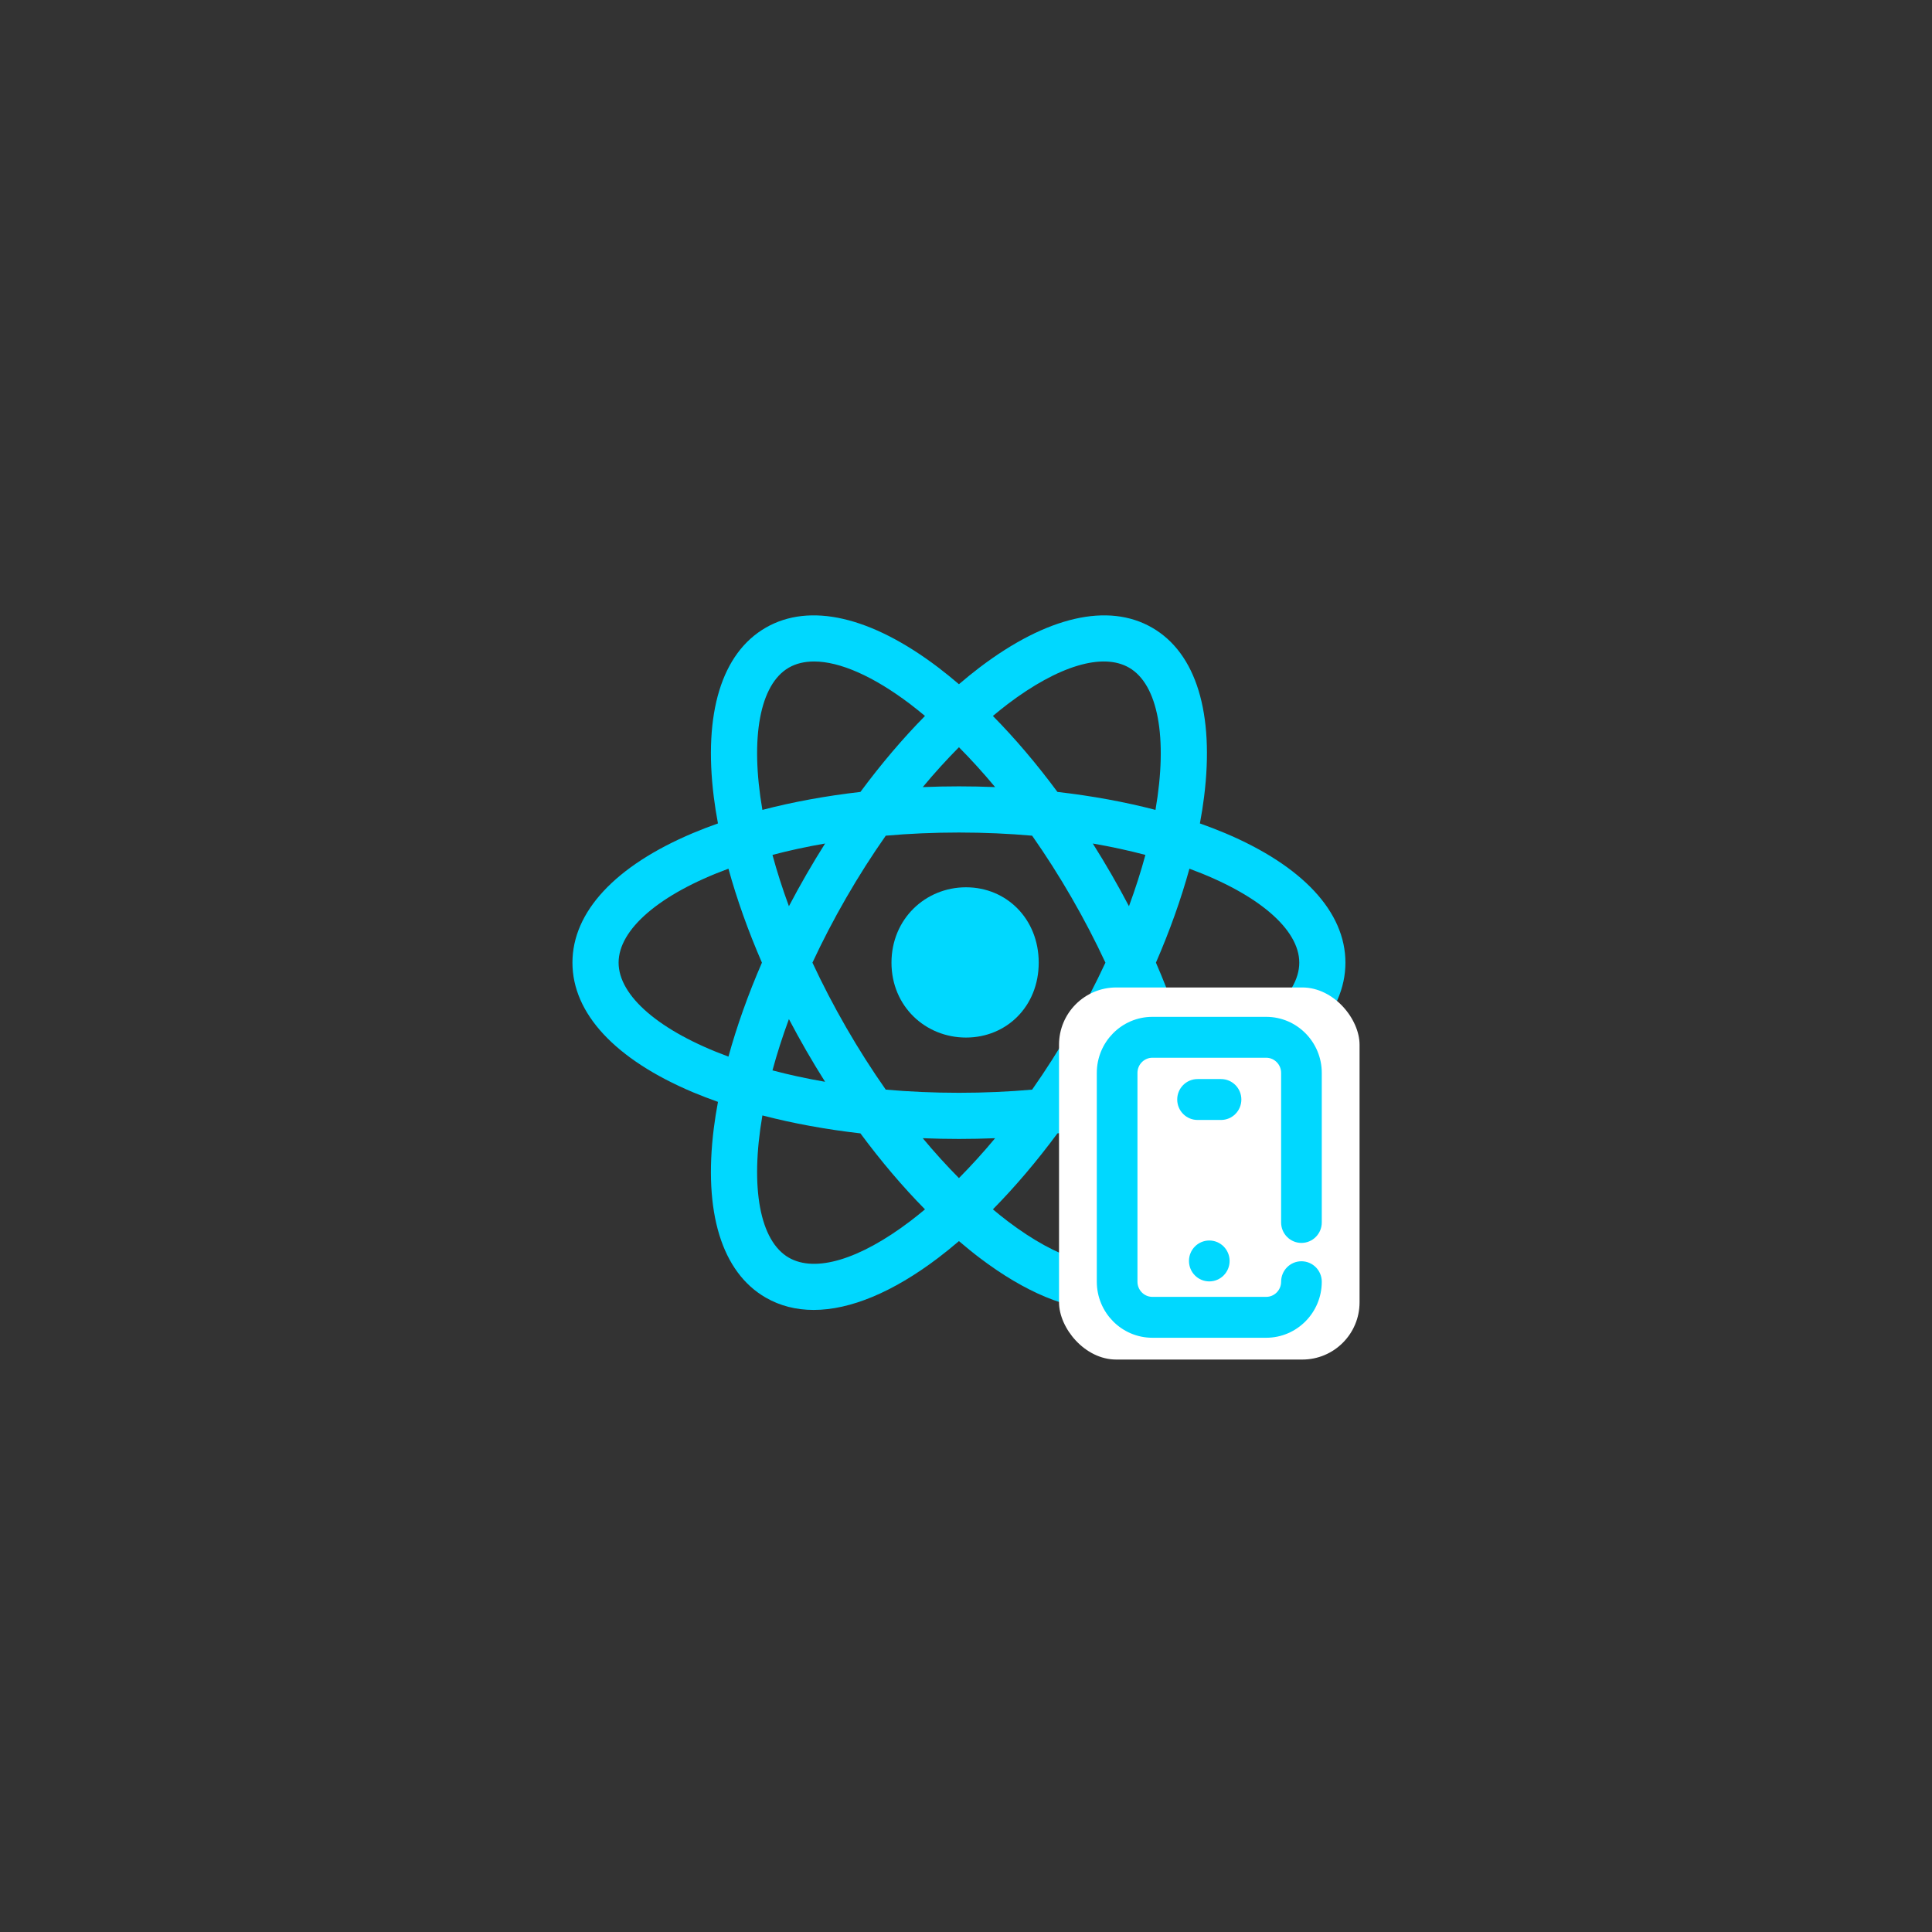 <svg width="135" height="135" viewBox="0 0 135 135" fill="none" xmlns="http://www.w3.org/2000/svg">
<rect x="0" y="0" width="135" height="135" fill="#333333" stroke="none"/>
<path d="M67.501 72.5C70.337 72.5 72.581 70.318 72.581 67.266C72.581 64.214 70.337 62 67.501 62C64.664 62 62.293 64.214 62.293 67.266C62.293 70.318 64.664 72.5 67.501 72.5Z" fill="#00D8FF"/>
<path d="M40 67.266C40 70.817 42.992 74.032 48.424 76.323C48.985 76.559 49.568 76.781 50.169 76.994C50.052 77.62 49.953 78.238 49.877 78.842C49.143 84.694 50.431 88.895 53.503 90.67C54.502 91.247 55.629 91.533 56.855 91.533C59.402 91.533 62.383 90.302 65.554 87.898C66.038 87.531 66.523 87.136 67.007 86.723C67.49 87.136 67.974 87.531 68.459 87.898C71.63 90.303 74.61 91.533 77.158 91.533C78.384 91.533 79.511 91.247 80.51 90.67C83.582 88.895 84.869 84.694 84.135 78.842C84.06 78.238 83.961 77.62 83.844 76.994C84.445 76.781 85.028 76.559 85.589 76.323C91.021 74.032 94.013 70.817 94.013 67.266C94.013 63.716 91.021 60.5 85.589 58.21C85.028 57.974 84.445 57.751 83.844 57.538C83.961 56.912 84.06 56.295 84.135 55.691C84.869 49.837 83.582 45.637 80.51 43.862C77.437 42.087 73.157 43.071 68.459 46.634C67.974 47.002 67.489 47.397 67.007 47.81C66.523 47.397 66.038 47.002 65.554 46.634C60.855 43.071 56.575 42.087 53.502 43.862C50.43 45.637 49.143 49.837 49.877 55.691C49.952 56.295 50.051 56.912 50.168 57.538C49.568 57.751 48.984 57.974 48.424 58.21C42.992 60.5 40 63.716 40 67.266ZM55.115 87.877C53.106 86.716 52.397 83.014 53.273 77.941C55.409 78.498 57.713 78.919 60.123 79.196C61.568 81.147 63.083 82.932 64.634 84.504C64.292 84.791 63.948 85.068 63.606 85.328C60.06 88.017 56.966 88.946 55.115 87.877ZM55.126 63.323C54.671 62.087 54.289 60.888 53.977 59.737C55.128 59.433 56.356 59.165 57.654 58.941C57.207 59.648 56.77 60.371 56.345 61.107C55.921 61.843 55.514 62.582 55.126 63.323ZM59.138 62.719C60.01 61.208 60.933 59.763 61.893 58.394C63.522 58.25 65.23 58.173 67.007 58.173C68.783 58.173 70.492 58.251 72.121 58.394C73.08 59.763 74.004 61.208 74.875 62.719C75.765 64.261 76.552 65.781 77.243 67.266C76.552 68.751 75.765 70.271 74.875 71.814C74.004 73.325 73.08 74.771 72.121 76.139C70.492 76.283 68.783 76.36 67.007 76.36C65.23 76.36 63.522 76.282 61.893 76.139C60.933 74.771 60.01 73.325 59.138 71.814C58.248 70.271 57.461 68.751 56.77 67.266C57.461 65.781 58.248 64.261 59.138 62.719ZM67.007 52.213C67.86 53.074 68.706 54.003 69.535 54.999C68.699 54.965 67.856 54.947 67.007 54.947C66.157 54.947 65.314 54.965 64.479 54.999C65.307 54.003 66.153 53.074 67.007 52.213ZM77.668 61.107C77.243 60.371 76.806 59.648 76.359 58.941C77.656 59.165 78.886 59.433 80.036 59.738C79.725 60.888 79.342 62.087 78.887 63.323C78.499 62.582 78.092 61.843 77.668 61.107ZM78.887 71.21C79.342 72.447 79.724 73.645 80.036 74.795C78.886 75.099 77.657 75.367 76.359 75.591C76.806 74.884 77.243 74.162 77.668 73.425C78.092 72.689 78.499 71.95 78.887 71.21ZM67.007 82.32C66.153 81.459 65.307 80.529 64.479 79.533C65.314 79.567 66.157 79.585 67.007 79.585C67.856 79.585 68.699 79.567 69.535 79.533C68.706 80.529 67.86 81.459 67.007 82.32ZM56.345 73.425C56.77 74.162 57.207 74.884 57.654 75.591C56.356 75.367 55.128 75.099 53.977 74.794C54.288 73.644 54.671 72.447 55.126 71.21C55.514 71.95 55.921 72.689 56.345 73.425ZM78.897 87.877C77.048 88.946 73.953 88.017 70.407 85.328C70.065 85.068 69.722 84.791 69.379 84.504C70.929 82.932 72.445 81.147 73.889 79.196C76.301 78.919 78.604 78.498 80.74 77.941C81.616 83.014 80.907 86.716 78.897 87.877ZM90.788 67.266C90.788 69.589 87.939 72.055 83.112 73.832C82.526 71.701 81.739 69.495 80.772 67.266C81.739 65.038 82.526 62.832 83.112 60.701C87.939 62.478 90.788 64.944 90.788 67.266ZM78.897 46.655C80.907 47.817 81.616 51.519 80.74 56.592C78.604 56.034 76.301 55.613 73.889 55.336C72.445 53.386 70.93 51.6 69.379 50.028C69.722 49.742 70.065 49.465 70.407 49.204C73.953 46.516 77.048 45.587 78.897 46.655ZM55.115 46.655C55.619 46.364 56.214 46.222 56.885 46.222C58.682 46.222 61.024 47.247 63.606 49.204C63.948 49.465 64.292 49.742 64.634 50.028C63.084 51.6 61.568 53.386 60.123 55.336C57.713 55.613 55.409 56.034 53.273 56.592C52.397 51.519 53.106 47.817 55.115 46.655ZM53.24 67.266C52.274 69.495 51.487 71.701 50.901 73.832C46.074 72.055 43.225 69.589 43.225 67.266C43.225 64.944 46.074 62.478 50.901 60.701C51.487 62.832 52.274 65.038 53.24 67.266Z" fill="#00D8FF"/>
<rect x="74" y="69" width="21" height="26" rx="4" fill="white"/>
<path d="M90.939 86.55C91.561 86.55 92.06 86.041 92.06 85.421V74.969C92.06 72.978 90.457 71.353 88.478 71.353H80.522C78.543 71.353 76.94 72.978 76.94 74.969V89.561C76.94 91.552 78.543 93.177 80.522 93.177H88.478C90.457 93.177 92.06 91.552 92.06 89.561C92.06 88.941 91.561 88.432 90.939 88.432C90.318 88.432 89.819 88.941 89.819 89.561C89.819 90.313 89.215 90.919 88.478 90.919H80.522C79.785 90.919 79.181 90.313 79.181 89.561V74.969C79.181 74.218 79.785 73.611 80.522 73.611H88.478C89.215 73.611 89.819 74.218 89.819 74.969V85.421C89.819 86.041 90.318 86.55 90.939 86.55Z" fill="#00D8FF" stroke="#00D8FF" stroke-width="0.6"/>
<path d="M84.5 89.239C85.122 89.239 85.62 88.731 85.62 88.11C85.62 87.49 85.122 86.981 84.5 86.981C83.878 86.981 83.38 87.49 83.38 88.11C83.38 88.731 83.878 89.239 84.5 89.239Z" fill="#00D8FF" stroke="#00D8FF" stroke-width="0.6"/>
<path d="M86.441 76.829C86.441 76.209 85.942 75.7 85.32 75.7H83.68C83.058 75.7 82.559 76.209 82.559 76.829C82.559 77.45 83.058 77.958 83.68 77.958H85.32C85.942 77.958 86.441 77.45 86.441 76.829Z" fill="#00D8FF" stroke="#00D8FF" stroke-width="0.6"/>
</svg>
